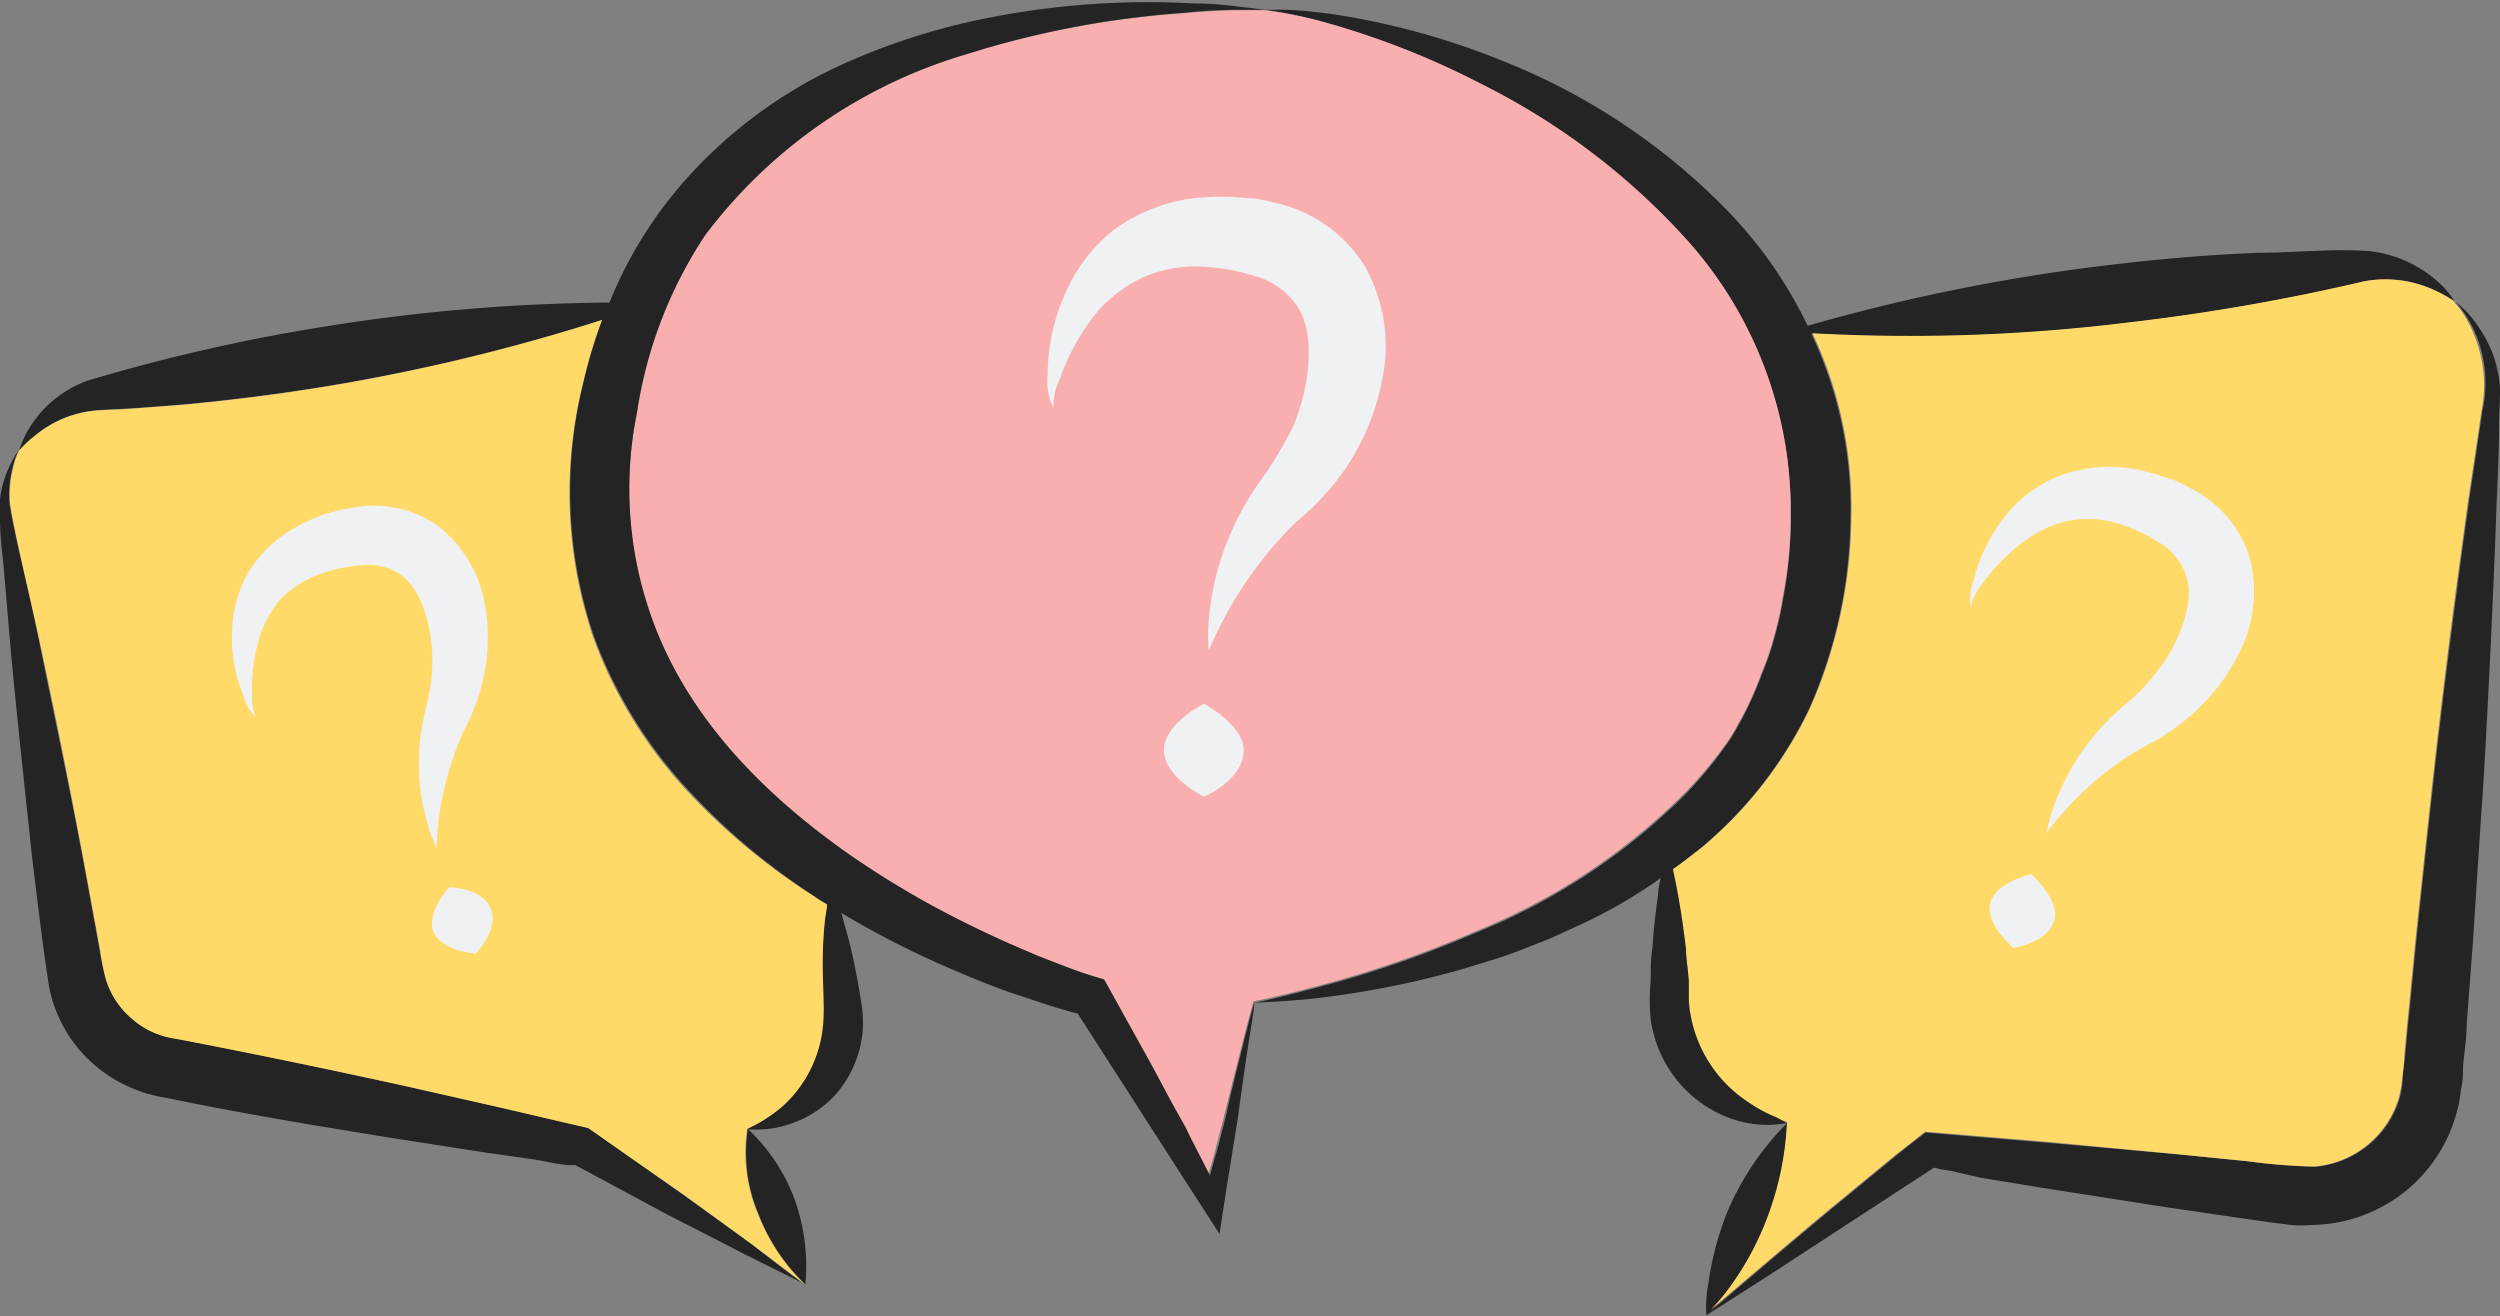 <?xml version="1.0" encoding="UTF-8" standalone="no"?><svg xmlns="http://www.w3.org/2000/svg" xmlns:xlink="http://www.w3.org/1999/xlink" data-name="Layer 3" fill="#242424" height="56.6" preserveAspectRatio="xMidYMid meet" version="1" viewBox="-0.0 -0.1 107.5 56.6" width="107.5" zoomAndPan="magnify"><rect x="-0.0" y="-0.1" width="107.5" height="56.6" fill="#808080" stroke="none"/><g id="change1_1"><path d="M37.09,44.29A4.78,4.78,0,0,1,35.9,47,4.61,4.61,0,0,1,34,48.22a4.34,4.34,0,0,1-1.4.25l-.5,0,.47-.24a6.66,6.66,0,0,0,1.08-.76,5.32,5.32,0,0,0,1.7-3.35c.09-.76,0-1.76,0-2.53a18.17,18.17,0,0,1,.11-2c0-.29.07-.55.1-.77a9.12,9.12,0,0,1,.17-.91,11,11,0,0,1,.46,1.3c.05.15.08.29.13.47a20.17,20.17,0,0,1,.48,2c.08.38.15.79.21,1.19A5.16,5.16,0,0,1,37.09,44.29Z" fill="inherit"/></g><g id="change1_2"><path d="M34.63,55.13l0,0s0,0,0,0a8.33,8.33,0,0,1-2-3,6.78,6.78,0,0,1-.47-3.68,7.9,7.9,0,0,1,2,3A8.51,8.51,0,0,1,34.63,55.13Z" fill="inherit"/></g><g id="change1_3"><path d="M34.59,55.1c-.21-.09-1.15-.56-2.68-1.32-.87-.46-1.94-1-3.17-1.63l-4-2.15H24.6l-.22,0-.45-.06L23,49.76l-2-.28-4.24-.66c-2.95-.48-6.17-1-9.55-1.7l-.39-.07-.48-.12a6.31,6.31,0,0,1-.91-.35,6.07,6.07,0,0,1-1.59-1.09A5.87,5.87,0,0,1,2.1,42.26c-.31-2-.51-3.81-.73-5.59C1,33.19.66,30.08.43,27.49.32,26.19.22,25,.13,24A16.51,16.51,0,0,1,0,21.36a4.49,4.49,0,0,1,.5-1.59,2.51,2.51,0,0,1,.29-.49,3,3,0,0,0-.21.56,5,5,0,0,0-.18,1.67c.21,1.41.8,3.56,1.32,6.15s1.19,5.7,1.83,9.11c.16.85.32,1.73.48,2.62.09.44.16.89.25,1.35A10.34,10.34,0,0,0,4.55,42,3.59,3.59,0,0,0,5.7,43.72a3.52,3.52,0,0,0,.9.57,4.4,4.4,0,0,0,.51.18l.27.06.35.06c3.55.69,6.78,1.37,9.69,2l4.11.93,3.77.88L27.57,50l1.87,1.32,2.87,2.07c1.29,1,2,1.55,2.26,1.71Z" fill="inherit"/></g><g id="change1_4"><path d="M28.05,12.92s-.77.28-2.12.72a83.38,83.38,0,0,1-11.74,2.84c-2.25.37-4.27.61-6,.78-.88.08-1.69.14-2.44.19s-1.45.05-1.93.13A4.75,4.75,0,0,0,1.5,18.63a4.91,4.91,0,0,0-.67.63,4.08,4.08,0,0,1,.46-1,4.87,4.87,0,0,1,2.5-2,79,79,0,0,1,10-2.29,80.39,80.39,0,0,1,12.47-1.06C27.4,12.88,28.05,12.92,28.05,12.92Z" fill="inherit"/></g><g id="change1_5"><path d="M79.57,22.11a20.74,20.74,0,0,1-1.79,8.29,17.83,17.83,0,0,1-4.59,5.92c-.44.35-.87.7-1.32,1l-.52.38a21.67,21.67,0,0,1-3.48,2l-1.27.58-1.23.48c-.8.32-1.59.53-2.31.76a39.14,39.14,0,0,1-6.79,1.34c-1.41.13-2.2.15-2.33.15.12,0,1-.2,2.59-.62A47.42,47.42,0,0,0,63.48,40a27,27,0,0,0,9-5.95,18.06,18.06,0,0,0,1.93-2.38,15.32,15.32,0,0,0,1.38-2.85,11.9,11.9,0,0,0,.53-1.56,15.18,15.18,0,0,0,.37-1.68A18.15,18.15,0,0,0,77,22.09a17.43,17.43,0,0,0-4.61-12,29.83,29.83,0,0,0-8.62-6.51A35,35,0,0,0,57,.87a18.66,18.66,0,0,0-2.6-.55h.74c.47,0,1.19.06,2.11.18a32.37,32.37,0,0,1,7.49,2.07A27.74,27.74,0,0,1,74.32,9a18.82,18.82,0,0,1,3.42,4.93,1.23,1.23,0,0,1,.16.35A17.52,17.52,0,0,1,79.57,22.11Z" fill="inherit"/></g><g id="change2_1"><path d="M35.38,41.56c0,.77.09,1.77,0,2.53a5.32,5.32,0,0,1-1.7,3.35,6.66,6.66,0,0,1-1.08.76l-.47.24a6.78,6.78,0,0,0,.47,3.68,8.33,8.33,0,0,0,2,3c-.21-.16-1-.75-2.26-1.71L29.44,51.3,27.57,50,25.3,48.41l-3.77-.88-4.11-.93c-2.91-.64-6.14-1.32-9.69-2l-.35-.06-.27-.06a4.4,4.4,0,0,1-.51-.18,3.52,3.52,0,0,1-.9-.57A3.59,3.59,0,0,1,4.55,42a10.34,10.34,0,0,1-.24-1.23c-.09-.46-.16-.91-.25-1.35-.16-.89-.32-1.77-.48-2.62-.64-3.41-1.27-6.5-1.83-9.11S.64,22.92.43,21.51a5,5,0,0,1,.18-1.67,3,3,0,0,1,.21-.56v0a4.91,4.91,0,0,1,.67-.63,4.75,4.75,0,0,1,2.29-1.05c.48-.08,1.18-.07,1.93-.13s1.56-.11,2.44-.19c1.76-.17,3.78-.41,6-.78a83.38,83.38,0,0,0,11.74-2.84,20.55,20.55,0,0,0-.8,2.63,19.45,19.45,0,0,0,.41,11,19.6,19.6,0,0,0,4,6.57A28,28,0,0,0,35,38.44a4.73,4.73,0,0,0,.56.35c0,.22-.07.48-.1.77A18.17,18.17,0,0,0,35.38,41.56Z" fill="#ffda69"/></g><g id="change3_1"><path d="M77,22.09a18.15,18.15,0,0,1-.34,3.47,15.18,15.18,0,0,1-.37,1.68,11.9,11.9,0,0,1-.53,1.56,15.32,15.32,0,0,1-1.38,2.85A18.06,18.06,0,0,1,72.44,34a27,27,0,0,1-9,5.95,47.42,47.42,0,0,1-6.95,2.39c-1.56.42-2.47.59-2.59.62-.08.28-.3,1.09-.59,2.24-.19.74-.42,1.65-.68,2.72-.11.41-.23.87-.35,1.35s-.21.73-.32,1.15l-.7-1.37c-.11-.21-.22-.43-.33-.67l-.62-1.11c-.42-.78-.85-1.58-1.3-2.4S48,43,47.45,42c-.87-.25-1.16-.37-1.6-.53L44.53,41c-.87-.37-1.77-.76-2.66-1.2a39.63,39.63,0,0,1-5.38-3.13c-3.5-2.47-7-5.8-8.52-10.25a16.51,16.51,0,0,1-.58-8.73A18.83,18.83,0,0,1,30.33,10,21.75,21.75,0,0,1,41.58,2.23,40.15,40.15,0,0,1,50.9.47c1.12-.1,2-.13,2.58-.13l.9,0A18.66,18.66,0,0,1,57,.87a35,35,0,0,1,6.78,2.68,29.83,29.83,0,0,1,8.62,6.51A17.43,17.43,0,0,1,77,22.09Z" fill="#f9afaf"/></g><g id="change1_6"><path d="M53.35,45.23c.29-1.15.51-2,.59-2.24,0,.28-.16,1.13-.34,2.33-.11.75-.24,1.68-.39,2.77-.23,1.42-.49,3-.77,4.87-1.7-2.63-3.76-5.84-6.1-9.48-.08,0-.67-.18-1.11-.31l-1.42-.47c-1-.33-1.93-.71-2.9-1.13a38.43,38.43,0,0,1-4.69-2.39q-.31-.18-.63-.39a4.73,4.73,0,0,1-.56-.35,28,28,0,0,1-5.5-4.64,19.6,19.6,0,0,1-4-6.57,19.45,19.45,0,0,1-.41-11,20.55,20.55,0,0,1,.8-2.63c.1-.25.2-.5.31-.75a18.21,18.21,0,0,1,3.23-5.2A20.22,20.22,0,0,1,36,2.77,28.35,28.35,0,0,1,42.39.69a35.38,35.38,0,0,1,9-.64c1,0,1.76.13,2.27.18l.76.09-.9,0c-.59,0-1.46,0-2.58.13a40.15,40.15,0,0,0-9.32,1.76A21.75,21.75,0,0,0,30.33,10a18.83,18.83,0,0,0-2.94,7.62A16.51,16.51,0,0,0,28,26.39c1.56,4.45,5,7.78,8.52,10.25a39.63,39.63,0,0,0,5.38,3.13c.89.44,1.79.83,2.66,1.2l1.32.52c.44.16.73.28,1.6.53.56,1,1.08,1.95,1.6,2.88s.88,1.62,1.3,2.4L51,48.41c.11.24.22.46.33.67l.7,1.37c.11-.42.22-.8.32-1.15s.24-.94.35-1.35C52.93,46.88,53.16,46,53.35,45.23Z" fill="inherit"/></g><g id="change1_7"><path d="M105.54,12.85a5.52,5.52,0,0,0-1-.54,5,5,0,0,0-2.88-.31,89.38,89.38,0,0,1-10.12,1.78,76.59,76.59,0,0,1-13.62.47c-.7,0-1.05-.09-1.05-.09s.3-.1.89-.26a81.87,81.87,0,0,1,13.5-2.67c2.09-.24,4.05-.39,5.82-.46.88,0,1.73-.06,2.5-.08a20.48,20.48,0,0,1,2.22,0,5.29,5.29,0,0,1,3,1.3A3.74,3.74,0,0,1,105.54,12.85Z" fill="inherit"/></g><g id="change1_8"><path d="M107.46,18.28c0,1.24-.09,2.65-.14,4.23-.12,3.14-.29,6.92-.54,11.16-.15,2.12-.29,4.36-.44,6.69-.09,1.16-.18,2.36-.27,3.57,0,.6-.11,1.22-.16,1.83,0,.33,0,.59-.09,1a5.76,5.76,0,0,1-.23,1.14,6.53,6.53,0,0,1-6.11,4.67,5.39,5.39,0,0,1-1,0l-.79-.1-1.54-.22-3-.44-5.5-.86-2.49-.41L84,50.27l-.58-.1-.26-.06L76,54.78,73.4,56.44s0,0,0,0l-.05,0,.24-.19s0,0,0,0l2.22-1.89c.8-.68,1.77-1.5,2.9-2.44l1.82-1.5,1-.82c.41-.34.84-.67,1.27-1l5.27.44,5.61.5,3,.3a25.65,25.65,0,0,0,2.87.23,4.16,4.16,0,0,0,3.63-2.93,4.22,4.22,0,0,0,.14-.79c0-.34.06-.68.1-1,.06-.69.12-1.36.19-2,.13-1.32.25-2.6.38-3.85.27-2.49.52-4.83.76-7,.5-4.33,1-8,1.41-11,.22-1.48.42-2.79.58-3.91a5.6,5.6,0,0,0-.07-2.71,5.43,5.43,0,0,0-.72-1.54c-.17-.24-.28-.38-.33-.44s.23.19.48.44a6.12,6.12,0,0,1,1.07,1.72,5.66,5.66,0,0,1,.33,1.48C107.51,17.09,107.46,17.67,107.46,18.28Z" fill="inherit"/></g><g id="change1_9"><path d="M76.85,48.2a13.19,13.19,0,0,1-1,4.5,12.54,12.54,0,0,1-1.69,2.91c-.22.28-.43.5-.58.66,0,0,0,0,0,0l-.16.14s0,0,0,0l-.05,0a5.48,5.48,0,0,1,.09-1.32A13.08,13.08,0,0,1,74.28,52a12,12,0,0,1,2.56-3.8Z" fill="inherit"/></g><g id="change2_2"><path d="M106.7,17.58c-.16,1.12-.36,2.43-.58,3.91-.42,3-.91,6.64-1.41,11-.24,2.16-.49,4.5-.76,7-.13,1.25-.25,2.53-.38,3.85-.07.67-.13,1.34-.19,2,0,.34-.06.68-.1,1a4.22,4.22,0,0,1-.14.79,4.16,4.16,0,0,1-3.63,2.93,25.65,25.65,0,0,1-2.87-.23l-3-.3L88.05,49l-5.27-.44c-.43.35-.86.68-1.27,1l-1,.82-1.82,1.5c-1.13.94-2.1,1.76-2.9,2.44l-2.22,1.89c.15-.16.36-.38.58-.66a12.54,12.54,0,0,0,1.69-2.91,13.19,13.19,0,0,0,1-4.5L76.38,48a6.19,6.19,0,0,1-1.21-.65,5.68,5.68,0,0,1-2.51-3.85c0-.21,0-.41-.06-.63s0-.48,0-.72c0-.47-.07-.93-.12-1.37-.1-.87-.22-1.67-.34-2.33-.08-.44-.16-.84-.23-1.15.45-.31.88-.66,1.32-1a17.83,17.83,0,0,0,4.59-5.92,20.74,20.74,0,0,0,1.79-8.29,17.52,17.52,0,0,0-1.67-7.86,76.59,76.59,0,0,0,13.62-.47A89.38,89.38,0,0,0,101.64,12a5,5,0,0,1,2.88.31,5.52,5.52,0,0,1,1,.54v0l0,0c0,.06.16.2.33.44a5.43,5.43,0,0,1,.72,1.54A5.6,5.6,0,0,1,106.7,17.58Z" fill="#ffda69"/></g><g id="change1_10"><path d="M76.85,48.2v0l-.57.06a4.61,4.61,0,0,1-1.63-.19,5.25,5.25,0,0,1-2.2-1.34,5.34,5.34,0,0,1-1.47-3,8.41,8.41,0,0,1,0-1.63c0-.49,0-1,.07-1.41.06-.9.16-1.69.25-2.35,0-.24.07-.48.11-.67.14-.9.28-1.42.28-1.42s.11.37.24,1c.07.31.15.71.23,1.15.12.66.24,1.46.34,2.33,0,.44.09.9.12,1.37,0,.24,0,.47,0,.72s0,.42.06.63a5.68,5.68,0,0,0,2.51,3.85,6.19,6.19,0,0,0,1.21.65Z" fill="inherit"/></g><g id="change4_1"><path d="M45.3,17.45a2.69,2.69,0,0,1,.27-1.25,9.69,9.69,0,0,1,1.7-3A6.32,6.32,0,0,1,49,11.9a5.53,5.53,0,0,1,2.26-.54,8.55,8.55,0,0,1,2.66.4,3.25,3.25,0,0,1,1.88,1.33c.79,1.24.5,3.42-.16,5.07A11.74,11.74,0,0,1,55,19.34a4.86,4.86,0,0,1-.33.54c-.1.16-.22.34-.38.56a12.31,12.31,0,0,0-1.37,2.39,11.67,11.67,0,0,0-.94,3.7,7.39,7.39,0,0,0,0,1.36s.14-.38.48-1.06a16.94,16.94,0,0,1,1.74-2.76,16.48,16.48,0,0,1,1.53-1.72A11.35,11.35,0,0,0,57.89,20a10.26,10.26,0,0,0,1.53-3.7,7,7,0,0,0-.76-5A6.08,6.08,0,0,0,55,8.66c-.33-.08-.67-.16-1-.22L53,8.37a10.56,10.56,0,0,0-1.87.08,7.44,7.44,0,0,0-3.27,1.36A6.94,6.94,0,0,0,46,12.11,8.58,8.58,0,0,0,45.05,16,2.59,2.59,0,0,0,45.3,17.45Z" fill="#eff1f2"/></g><g id="change4_2"><path d="M51.77,30.16s-1.72.84-1.72,2,1.72,2,1.72,2,1.71-.71,1.71-2C53.48,31.07,51.77,30.16,51.77,30.16Z" fill="#eff1f2"/></g><g id="change4_3"><path d="M84.74,26a2.33,2.33,0,0,1,.47-.95,8.05,8.05,0,0,1,2-2,5,5,0,0,1,1.61-.73,4.45,4.45,0,0,1,1.92,0,6.91,6.91,0,0,1,2,.85A2.65,2.65,0,0,1,94,24.64c.39,1.15-.28,2.84-1.14,4a9.57,9.57,0,0,1-.7.83,4.08,4.08,0,0,1-.36.36c-.12.11-.25.23-.43.37a10.84,10.84,0,0,0-1.57,1.64,10,10,0,0,0-1.5,2.77A6.62,6.62,0,0,0,88,35.72a8.85,8.85,0,0,1,.6-.75,13.67,13.67,0,0,1,1.94-1.86,12.75,12.75,0,0,1,1.58-1.06,9.8,9.8,0,0,0,2.2-1.49,8.61,8.61,0,0,0,2-2.65,5.75,5.75,0,0,0,.39-4.12,5,5,0,0,0-2.43-2.85c-.25-.13-.5-.27-.75-.38l-.75-.24a7.87,7.87,0,0,0-1.5-.32,6.12,6.12,0,0,0-2.89.43,5.64,5.64,0,0,0-2,1.46,7.18,7.18,0,0,0-1.52,2.95A2.24,2.24,0,0,0,84.74,26Z" fill="#eff1f2"/></g><g id="change4_4"><path d="M87.35,37.49s-1.54.33-1.77,1.24,1,1.93,1,1.93,1.52-.22,1.77-1.24C88.54,38.56,87.35,37.49,87.35,37.49Z" fill="#eff1f2"/></g><g id="change4_5"><path d="M11,30.74a2.13,2.13,0,0,1-.16-1,7.45,7.45,0,0,1,.38-2.62,4.86,4.86,0,0,1,.83-1.44,4.2,4.2,0,0,1,1.47-1,6.41,6.41,0,0,1,2-.47,2.47,2.47,0,0,1,1.73.42c.93.67,1.34,2.32,1.34,3.69a8.31,8.31,0,0,1-.07,1,3.7,3.7,0,0,1-.09.48c0,.15-.06.31-.11.52a9.83,9.83,0,0,0-.3,2.11,9,9,0,0,0,.38,2.94,5.38,5.38,0,0,0,.38,1s0-.32.05-.9A12.62,12.62,0,0,1,19.32,33a13.42,13.42,0,0,1,.62-1.67A8.75,8.75,0,0,0,20.8,29a8.06,8.06,0,0,0,.05-3.11,5.49,5.49,0,0,0-2-3.36,4.77,4.77,0,0,0-3.42-.84l-.78.13L14,22a8.28,8.28,0,0,0-1.32.59,5.58,5.58,0,0,0-2,1.92A5.26,5.26,0,0,0,10,26.7a6.57,6.57,0,0,0,.46,3.09A2,2,0,0,0,11,30.74Z" fill="#eff1f2"/></g><g id="change4_6"><path d="M19.31,38.05s-1,1.1-.67,1.92,1.81.94,1.81.94,1-1,.66-1.92S19.31,38.05,19.31,38.05Z" fill="#eff1f2"/></g></svg>